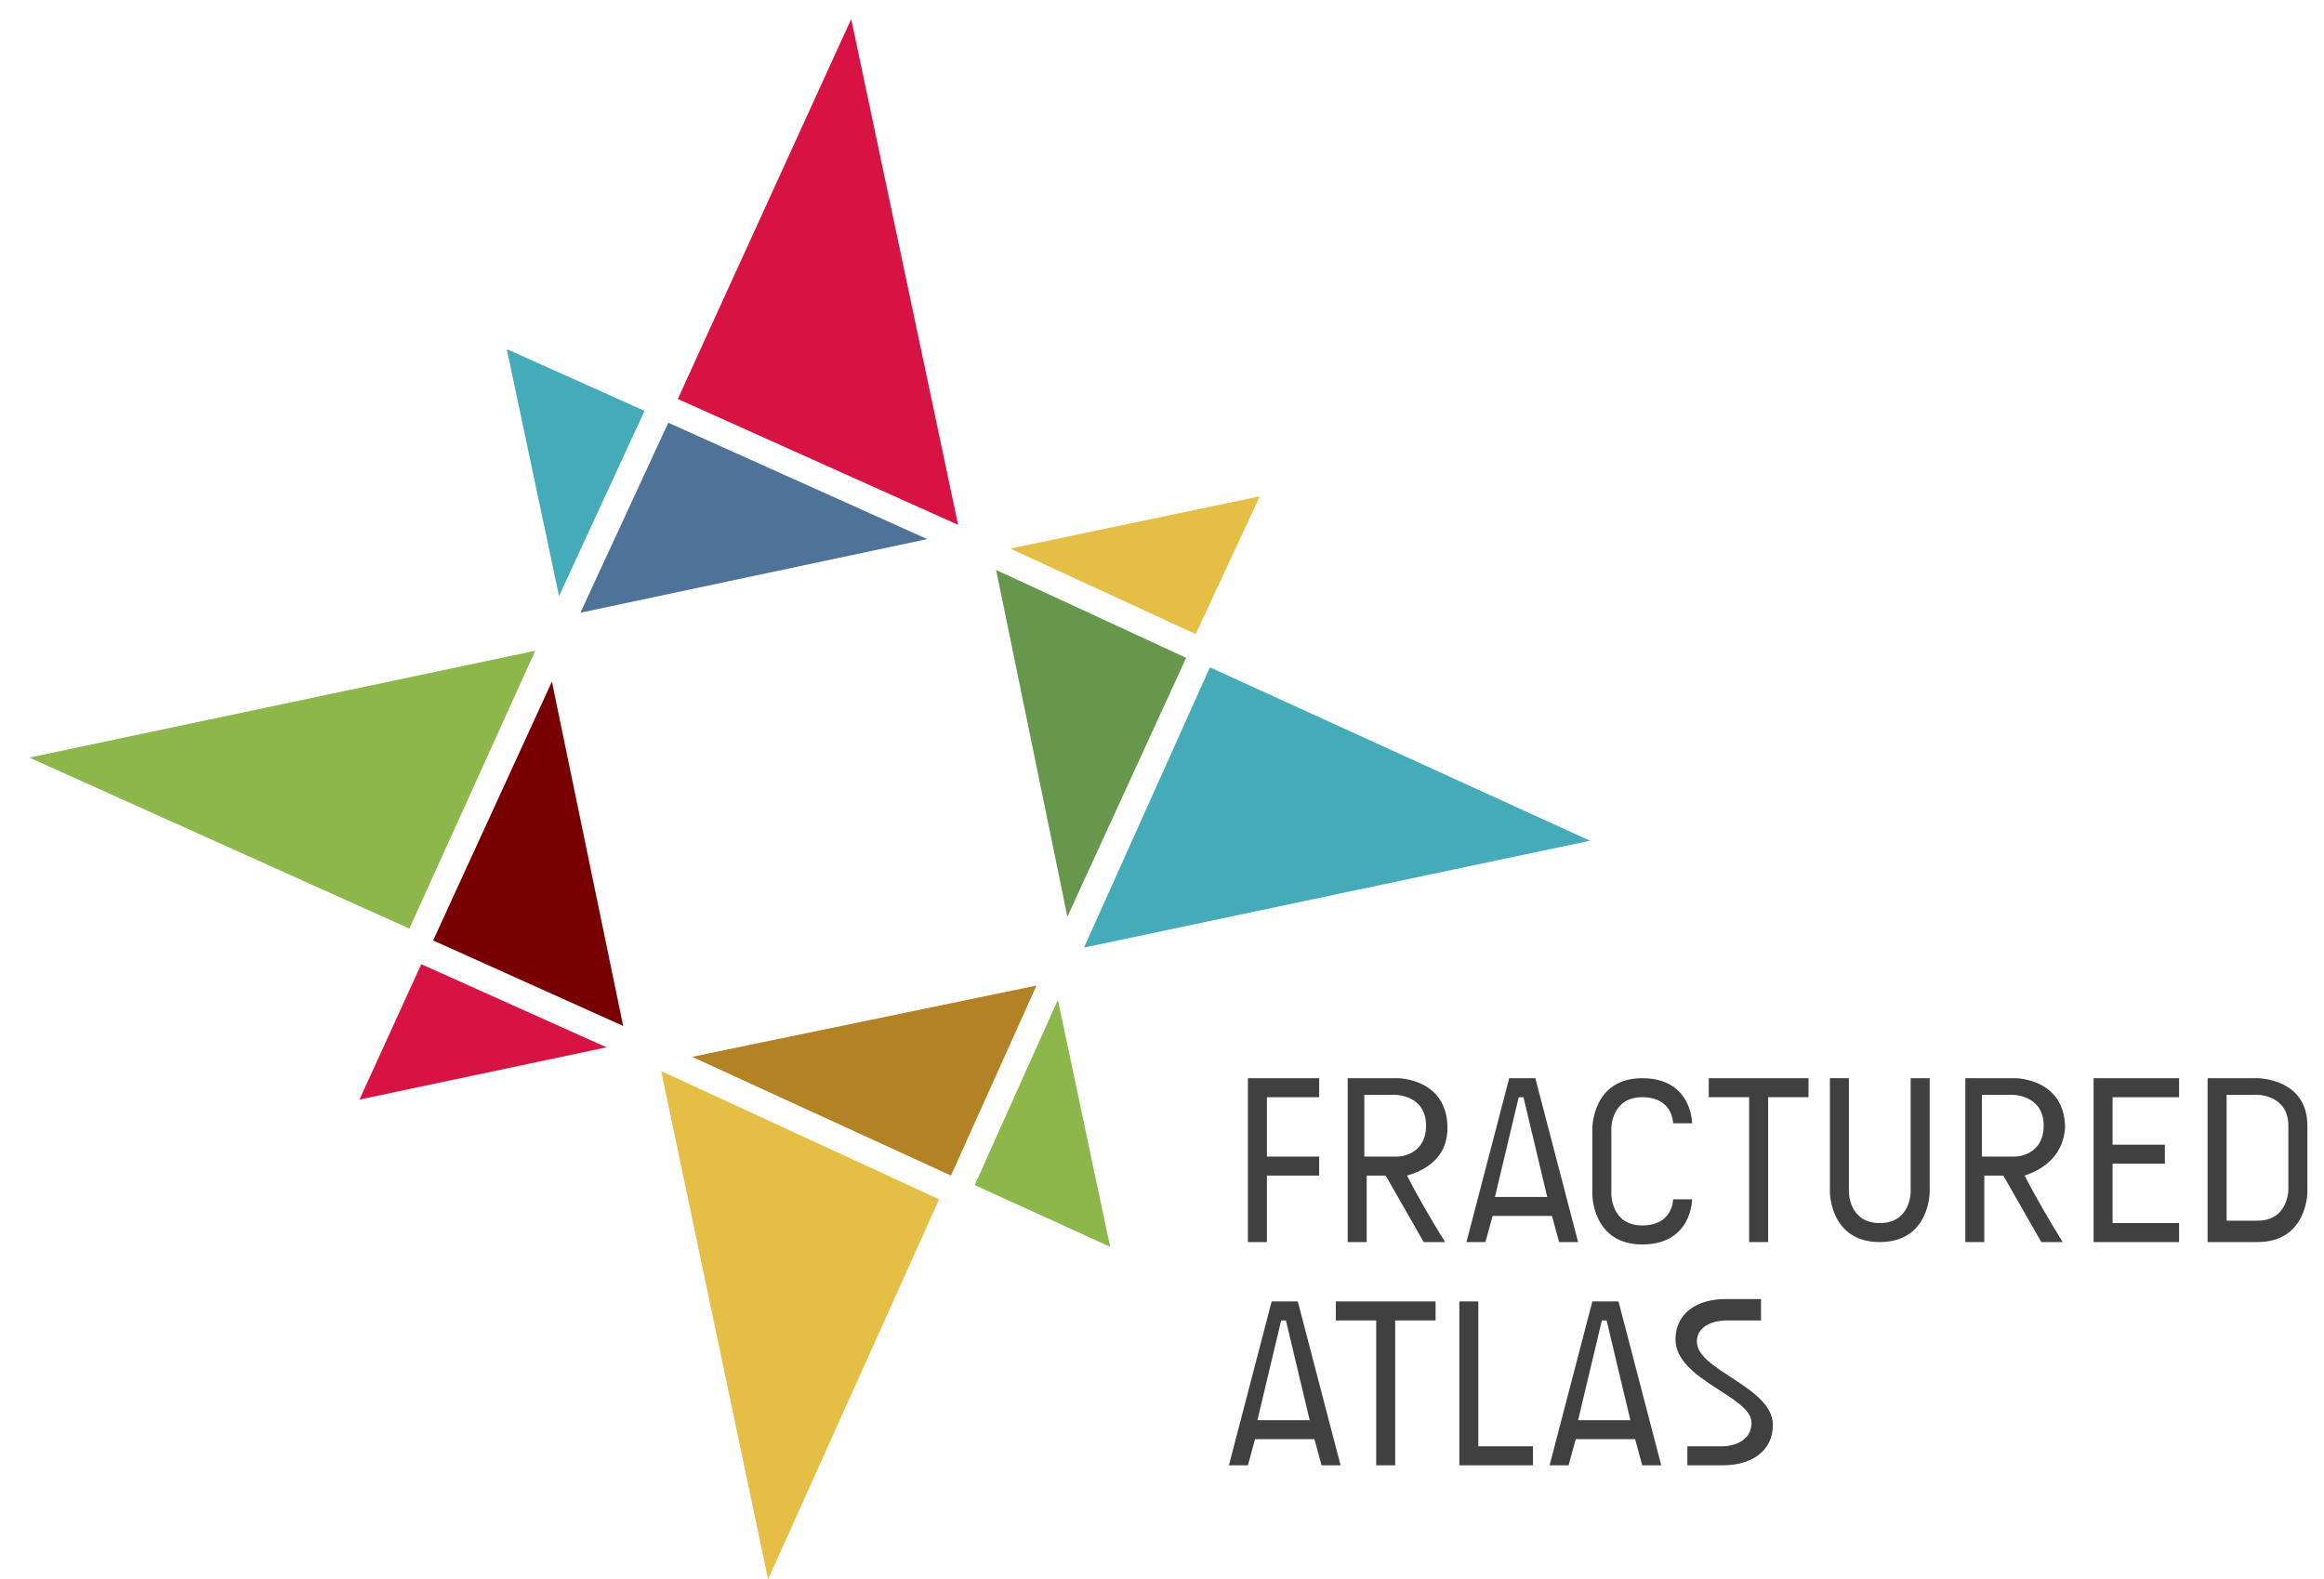 <?xml version="1.0" encoding="utf-8"?>
<!-- Generator: Adobe Illustrator 18.1.1, SVG Export Plug-In . SVG Version: 6.00 Build 0)  -->
<svg version="1.1" id="Layer_1" xmlns="http://www.w3.org/2000/svg" xmlns:xlink="http://www.w3.org/1999/xlink" x="0px" y="0px"
	 viewBox="4 99 587 399" enable-background="new 4 99 587 399" xml:space="preserve">
<g>
	<polygon fill="#D71344" points="157.2,363.6 110.4,342.6 94.8,376.8 	"/>
	<polygon fill="#E4BE45" points="198,498 241.2,402 171,369.6 	"/>
	<polygon fill="#B38224" points="178.8,366 244.2,396 265.8,348 	"/>
	<polygon fill="#8DB74A" points="11.4,290.4 107.4,333.6 139.2,263.4 	"/>
	<polygon fill="#8DB74A" points="250.2,398.4 284.4,414 271.2,351.6 	"/>
	<polygon fill="#790002" points="143.4,271.2 113.4,336.6 161.4,358.2 	"/>
	<polygon fill="#46ABB8" points="166.8,202.8 132,187.2 145.2,249.6 	"/>
	<polygon fill="#4F7299" points="238.2,235.2 172.8,205.8 150.6,253.8 	"/>
	<polygon fill="#D71344" points="219,103.8 175.2,199.8 246,231.6 	"/>
	<polygon fill="#E4BE45" points="259.2,237.6 306,259.2 322.2,224.4 	"/>
	<polygon fill="#67974D" points="303.6,265.2 255.6,243 273.6,330.6 	"/>
	<polygon fill="#46ABB8" points="405.6,311.4 309.6,267.6 277.8,338.4 	"/>
</g>
<g>
	<path fill="#404040" d="M337.2,371.4v4.8H324v15h13.2v4.8H324v16.8h-4.8v-41.4L337.2,371.4L337.2,371.4z"/>
	<path fill="#404040" d="M359.4,396c2.4,4.8,6.6,12,9.6,16.8h-5.4L354,396h-4.8v16.8h-4.8v-41.4H357c0,0,12.6,0,12.6,12.6
		C369.6,391.8,363.6,394.8,359.4,396z M349.2,391.2h7.8c1.8,0,7.2-1.2,7.2-7.8c0-7.8-7.8-7.8-7.8-7.8h-7.8v15.6L349.2,391.2
		L349.2,391.2z"/>
	<path fill="#404040" d="M402.6,412.8h-4.8l-1.8-6.6h-15l-1.8,6.6h-4.8l10.8-41.4h6.6L402.6,412.8z M394.8,401.4l-6-25.2h-1.2
		l-6,25.2H394.8z"/>
	<path fill="#404040" d="M426.6,382.8c0,0,0-6.6-7.8-6.6S411,384,411,384v16.8c0,0,0,7.8,7.8,7.8s7.8-6.6,7.8-6.6h4.8
		c0,0,0,11.4-12.6,11.4s-12.6-12.6-12.6-12.6V384c0,0,0-12.6,12.6-12.6s12.6,11.4,12.6,11.4H426.6L426.6,382.8z"/>
	<path fill="#404040" d="M460.8,371.4v4.8h-10.2v36.6h-4.8v-36.6h-10.2v-4.8H460.8z"/>
	<path fill="#404040" d="M491.4,371.4v28.8c0,0,0,12.6-12.6,12.6s-12.6-12.6-12.6-12.6v-28.8h4.8v28.8c0,0,0,7.8,7.8,7.8
		s7.8-7.8,7.8-7.8v-28.8H491.4z"/>
	<path fill="#404040" d="M515.4,396c2.4,4.8,6.6,12,9.6,16.8h-5.4L510,396h-4.8v16.8h-4.8v-41.4H513c0,0,12.6,0,12.6,12.6
		C525,391.8,519,394.8,515.4,396z M505.2,391.2h7.8c1.8,0,7.2-1.2,7.2-7.8c0-7.8-7.8-7.8-7.8-7.8h-7.8v15.6L505.2,391.2L505.2,391.2
		z"/>
	<path fill="#404040" d="M554.4,371.4v4.8h-16.8v12h13.2v4.8h-13.2v15h16.8v4.8h-21.6v-41.4L554.4,371.4L554.4,371.4z"/>
	<path fill="#404040" d="M586.8,383.4v16.8c0,0,0,12.6-12.6,12.6h-12.6v-41.4h12.6C574.2,371.4,586.8,371.4,586.8,383.4z M582,383.4
		c0-7.8-7.8-7.8-7.8-7.8h-7.8v31.8h7.8c7.8,0,7.8-7.8,7.8-7.8V383.4z"/>
	<path fill="#404040" d="M342.6,469.2h-4.8l-1.8-6.6h-15l-1.8,6.6h-4.8l10.8-41.4h6.6L342.6,469.2z M334.8,457.8l-6-25.2h-1.2
		l-6,25.2H334.8z"/>
	<path fill="#404040" d="M366.6,427.8v4.8h-10.2v36.6h-4.8v-36.6h-10.2v-4.8H366.6z"/>
	<path fill="#404040" d="M377.4,427.8v36.6h13.8v4.8h-18.6v-41.4H377.4L377.4,427.8z"/>
	<path fill="#404040" d="M423.6,469.2h-4.8l-1.8-6.6h-15l-1.8,6.6h-4.8l10.8-41.4h6.6L423.6,469.2z M415.8,457.8l-6-25.2h-1.2
		l-6,25.2H415.8z"/>
	<path fill="#404040" d="M451.8,459c0,6.6-5.4,10.2-12.6,10.2h-9v-4.8h9c0,0,7.2,0,7.2-6c0-6.6-19.2-10.8-19.2-21
		c0-6.6,5.4-10.2,12.6-10.2h9v5.4h-9c0,0-7.2,0-7.2,5.4C432.6,445.2,451.8,449.4,451.8,459z"/>
</g>
</svg>
